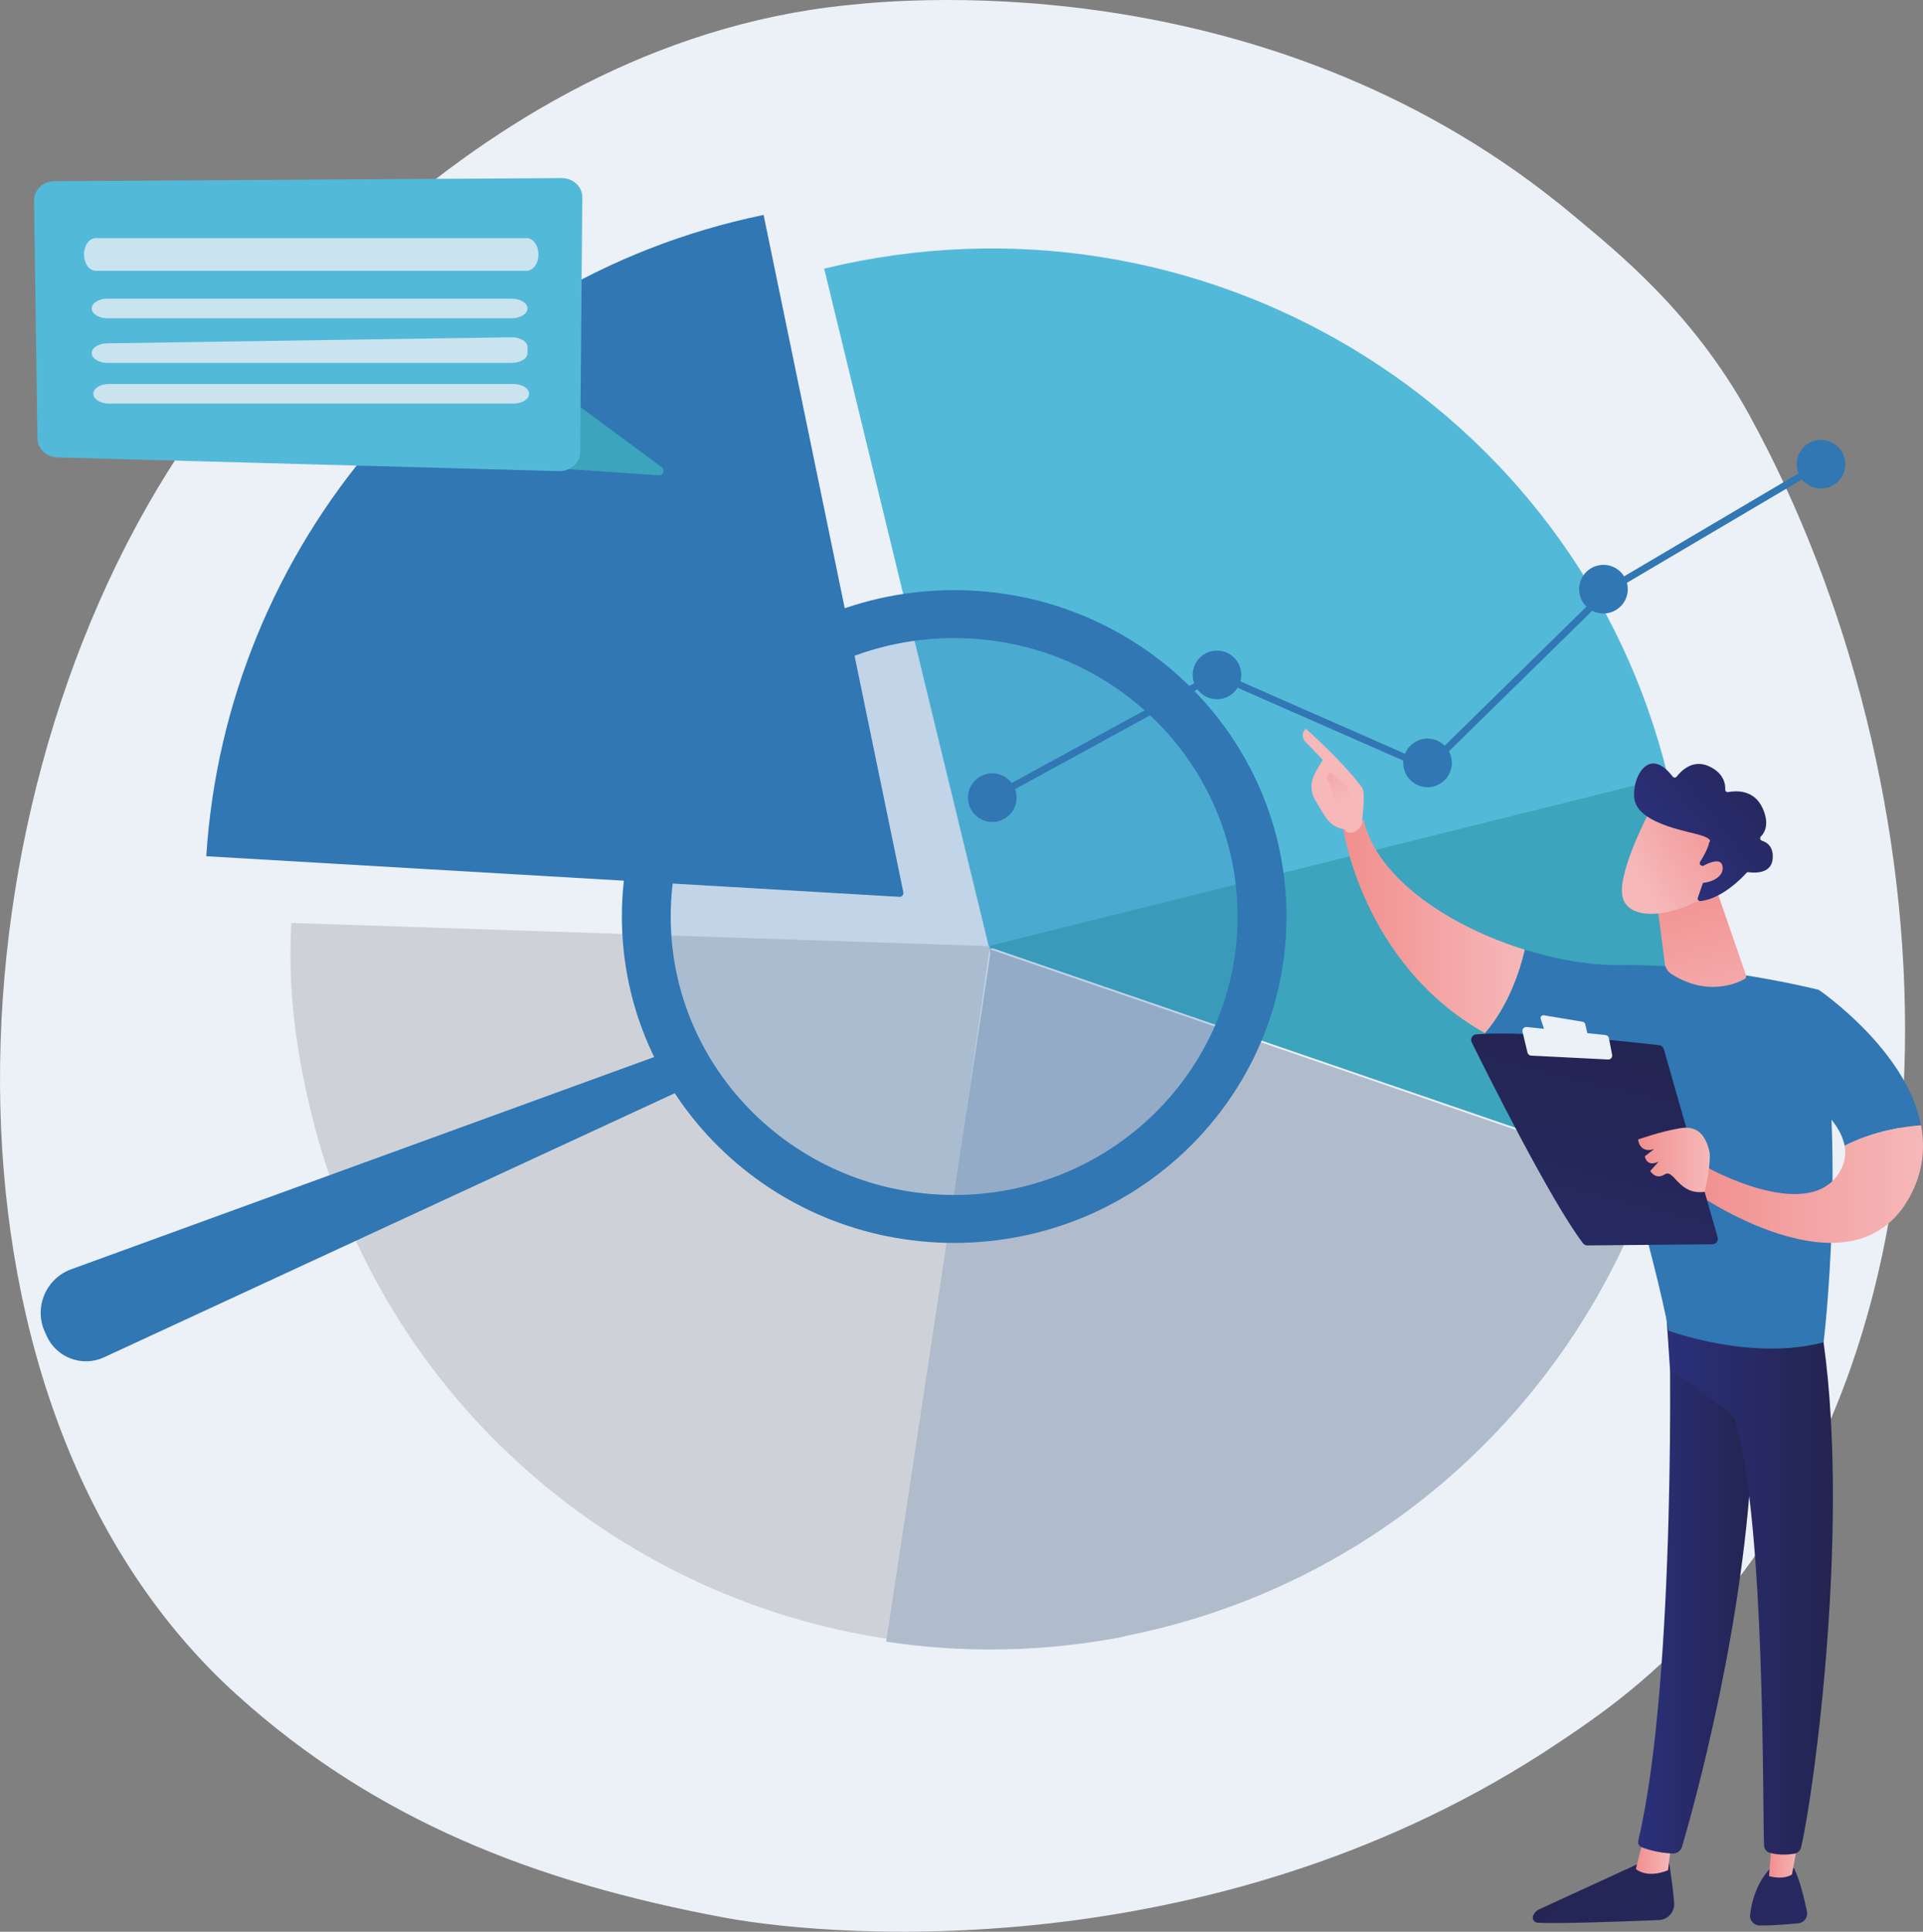 <svg xmlns="http://www.w3.org/2000/svg" xmlns:xlink="http://www.w3.org/1999/xlink" id="Warstwa_2" viewBox="0 0 513.62 515.81"><rect x="0" y="0" width="513.62" height="515.81" fill="#808080" stroke="none"/><defs><linearGradient id="linear-gradient" x1="-18022.86" y1="486.87" x2="-18129.97" y2="603.38" gradientTransform="translate(-17611.21) rotate(-180) scale(1 -1)" gradientUnits="userSpaceOnUse"><stop offset="0" stop-color="#232450"></stop><stop offset="1" stop-color="#2b307a"></stop></linearGradient><linearGradient id="linear-gradient-2" x1="-18057.62" y1="495.53" x2="-18048.11" y2="495.53" gradientTransform="translate(-17611.21) rotate(-180) scale(1 -1)" gradientUnits="userSpaceOnUse"><stop offset="0" stop-color="#f6b8b9"></stop><stop offset="1" stop-color="#f18f8e"></stop></linearGradient><linearGradient id="linear-gradient-3" x1="-18080.18" y1="422.78" x2="-18048.73" y2="422.78" xlink:href="#linear-gradient"></linearGradient><linearGradient id="linear-gradient-4" x1="-18046.89" y1="464.78" x2="-18153.99" y2="581.29" xlink:href="#linear-gradient"></linearGradient><linearGradient id="linear-gradient-5" x1="-18091.91" y1="495.04" x2="-18083.7" y2="495.04" xlink:href="#linear-gradient-2"></linearGradient><linearGradient id="linear-gradient-6" x1="-18100.77" y1="421.75" x2="-18056.11" y2="421.75" xlink:href="#linear-gradient"></linearGradient><linearGradient id="linear-gradient-7" x1="-18018.47" y1="247.32" x2="-17969.87" y2="247.32" xlink:href="#linear-gradient-2"></linearGradient><linearGradient id="linear-gradient-8" x1="11855.34" y1="239.17" x2="11887.95" y2="313.38" gradientTransform="translate(-11485.85)" xlink:href="#linear-gradient-2"></linearGradient><linearGradient id="linear-gradient-9" x1="-17970.1" y1="214.46" x2="-17956.49" y2="193.54" xlink:href="#linear-gradient-2"></linearGradient><linearGradient id="linear-gradient-10" x1="-18124.83" y1="316.17" x2="-18063.32" y2="316.17" xlink:href="#linear-gradient-2"></linearGradient><linearGradient id="linear-gradient-11" x1="-18044.71" y1="272.44" x2="-18010.89" y2="413.36" xlink:href="#linear-gradient"></linearGradient><linearGradient id="linear-gradient-12" x1="-18067.89" y1="309.72" x2="-18048.73" y2="309.72" xlink:href="#linear-gradient-2"></linearGradient><linearGradient id="linear-gradient-13" x1="463.32" y1="287.08" x2="447.81" y2="231.21" gradientTransform="matrix(1,0,0,1,0,0)" xlink:href="#linear-gradient-2"></linearGradient><linearGradient id="linear-gradient-14" x1="-20626.57" y1="-9346.28" x2="-20635.66" y2="-9376.26" gradientTransform="translate(-21174.82 -6527.96) rotate(-138.25) scale(1 -1)" xlink:href="#linear-gradient-2"></linearGradient><linearGradient id="linear-gradient-15" x1="-20634.77" y1="-9398.51" x2="-20627.17" y2="-9355.15" gradientTransform="translate(-21174.82 -6527.96) rotate(-138.25) scale(1 -1)" xlink:href="#linear-gradient"></linearGradient><linearGradient id="linear-gradient-16" x1="-20635.86" y1="-9346.42" x2="-20644.04" y2="-9373.39" gradientTransform="translate(-21174.82 -6527.96) rotate(-138.25) scale(1 -1)" xlink:href="#linear-gradient-2"></linearGradient></defs><g id="Warstwa_1-2"><path d="M450.45,437.57c-13.33,13.74-25.25,21.81-34.39,27.91-89.05,59.46-191.16,52.4-222.63,46.55-50.78-9.45-93.33-26.2-130.16-59.47C-20.4,376.96-16.33,219.24,47.61,121.55,55.19,109.96,119.04,15.32,221.06,1.98c2.5-.33,4.36-.51,5.99-.68,15.78-1.67,113.58-10.49,193.32,56.32,11.41,9.56,31.73,25.65,46.82,53.12,54.01,98.32,62.48,245.18-16.73,326.83Z" style="fill:#ecf0f7; stroke-width:0px;"></path><path d="M445.95,209.29c-.15-.66-.31-1.31-.47-1.97-24.11-99.26-125.01-159.97-225.35-135.59l44.14,181.7,181.68-44.13Z" style="fill:#53b9d8; stroke-width:0px;"></path><path d="M263.72,252.71l176.87,60.73c10.99-31.91,13.48-67.18,5.38-102.5-.25-1.11-.52-2.22-.8-3.32l-181.46,45.09Z" style="fill:#3ca4bc; stroke-width:0px;"></path><path d="M264.26,253.42l35.95,183.49c1.15-.23,2.3-.46,3.45-.71,66.38-14.31,116.87-62.22,137.47-122.06l-176.87-60.72Z" style="fill:#b0bbcc; stroke-width:0px;"></path><path d="M241.28,238.27l-37.33-180.88C119.55,74.8,60.28,146.57,55.1,228.63l185.14,10.84c.65.04,1.16-.55,1.03-1.19Z" style="fill:#3077b3; stroke-width:0px;"></path><path d="M264.37,252.64l-186.57-6.2c-.8,16.34.67,30.04,4.39,46.79,17.37,78.12,81.27,133.86,156.07,144.56l26.11-185.15Z" style="fill:#ced2d8; stroke-width:0px;"></path><path d="M236.7,438.35c20.64,3.13,42.14,2.82,63.75-1.39h0l-35.75-183.53-28,184.92Z" style="fill:#b0bbcc; stroke-width:0px;"></path><polygon points="265.49 213.78 264.6 212.15 324.97 179.16 381.08 203.82 429.24 156.58 429.34 156.52 485.91 123.13 486.86 124.74 430.38 158.07 381.48 206.03 325.06 181.23 265.49 213.78" style="fill:#3077b3; stroke-width:0px;"></polygon><circle cx="265.04" cy="212.97" r="6.49" transform="translate(-50.34 85.94) rotate(-16.84)" style="fill:#3077b3; stroke-width:0px;"></circle><circle cx="325.02" cy="180.2" r="6.49" transform="translate(58.37 439.05) rotate(-73.15)" style="fill:#3077b3; stroke-width:0px;"></circle><circle cx="381.28" cy="203.69" r="6.49" transform="translate(7.56 420.94) rotate(-58.28)" style="fill:#3077b3; stroke-width:0px;"></circle><circle cx="428.27" cy="157.32" r="6.49" style="fill:#3077b3; stroke-width:0px;"></circle><circle cx="486.38" cy="123.93" r="6.49" transform="translate(26.74 325.58) rotate(-37.98)" style="fill:#3077b3; stroke-width:0px;"></circle><path d="M180.59,280.11l-161.57,58.81c-6.78,2.47-10.02,10.18-7.03,16.75l.49,1.08c2.64,5.81,9.51,8.36,15.3,5.68l156.89-72.58-4.07-9.73Z" style="fill:#3077b3; stroke-width:0px;"></path><ellipse cx="254.85" cy="244.73" rx="79.76" ry="78.32" style="fill:#3077b3; opacity:.23; stroke-width:0px;"></ellipse><path d="M254.85,157.58c-49.02,0-88.75,39.02-88.75,87.15s39.74,87.15,88.75,87.15,88.75-39.02,88.75-87.15-39.74-87.15-88.75-87.15ZM254.85,319.08c-41.82,0-75.71-33.29-75.71-74.35s33.9-74.35,75.71-74.35,75.71,33.29,75.71,74.35-33.9,74.35-75.71,74.35Z" style="fill:#3077b3; stroke-width:0px;"></path><path d="M445.51,495.55s1.11,6.28,1.65,12.5c.21,2.43-1.66,4.54-4.1,4.64-8.28.34-25.99,1.02-32.34.73-.96-.04-1.58-1.02-1.23-1.91.3-.74.87-1.35,1.6-1.68l29.25-13.44,5.16-.84Z" style="fill:url(#linear-gradient); stroke-width:0px;"></path><path d="M446.42,491.86l-.89,7.51s-5.12,2.39-8.62-.3l2.12-8.37,7.39,1.16Z" style="fill:url(#linear-gradient-2); stroke-width:0px;"></path><path d="M445.75,350.65c.38,1.96,2.07,97.88-8.19,140.87-.17.7.19,1.42.86,1.7,1.57.64,4.66,1.57,8.35,1.7,1.14.04,2.17-.71,2.49-1.8,2.93-9.97,16.98-59.94,18.81-107.68,2.05-53.34,0-1.82,0-1.82l-1.2-32.97h-21.12Z" style="fill:url(#linear-gradient-3); stroke-width:0px;"></path><path d="M479.15,498.83s1.77,3.17,3.48,11.59c.31,1.52-.75,2.98-2.3,3.13-2.73.27-6.94.61-10.31.59-1.55-.01-2.77-1.36-2.58-2.91.37-3.07,1.54-8.12,5.13-12.05l6.59-.36Z" style="fill:url(#linear-gradient-4); stroke-width:0px;"></path><path d="M480.7,489.17l-2.08,11.36s-2.06,1.53-6.13.42l.99-12.22,7.22.44Z" style="fill:url(#linear-gradient-5); stroke-width:0px;"></path><path d="M486.33,353.59c8.39,50.61-1.82,125.09-5.26,139.66-.21.89-.93,1.58-1.84,1.73-1.54.25-4.07.46-6.56-.26-.86-.25-1.46-1.02-1.5-1.92-.46-11.78.37-84.13-7.44-112.72-.4-1.45-1.28-2.71-2.51-3.58l-15.17-10.78-1.16-17.43,41.43,5.31Z" style="fill:url(#linear-gradient-6); stroke-width:0px;"></path><path d="M432.9,257.7c25.13-.42,52.86,6.6,52.86,6.6,7.49,43.71,1.31,94.13,1.31,94.13-19.46,5.1-41.4-3.12-41.4-3.12-3.23-18.27-18.32-69.69-18.32-69.69-12.28-1.52-22.39-5.07-30.72-9.75,6.35-7.37,9.35-16.74,10.65-22.28,8.89,2.76,17.88,4.24,25.63,4.11Z" style="fill:#3077b3; stroke-width:0px;"></path><path d="M358.66,220.68c2.47-2.98,5.59-1.57,5.59-1.57,3.7,15.62,23.09,28.29,43.01,34.48-1.3,5.54-4.3,14.91-10.65,22.28-33.06-18.59-37.95-55.19-37.95-55.19Z" style="fill:url(#linear-gradient-7); stroke-width:0px;"></path><path d="M359.26,221.44c-.26.82,2.73,2.07,4.49-1.29.06-1.61,1.04-8.51.08-9.82-5.12-6.98-15.05-15.74-15.05-15.74-1.68,1.66-.3,3.28-.3,3.28l4.82,5.02c-1.01,1.82-2.24,3.36-2.81,5.56-.44,1.67-.17,3.45.67,4.97.85,1.52,2,3.5,3.09,5.05,2.06,2.93,5.01,2.96,5.01,2.96Z" style="fill:url(#linear-gradient-8); stroke-width:0px;"></path><path d="M355.41,206.16l4.39,3.72,1.38,3.71-3.91,4.34s-1.32-7.35-2.29-8.94c-.98-1.59-.47-2.36.44-2.83Z" style="fill:url(#linear-gradient-9); stroke-width:0px;"></path><path d="M476.12,288.63l9.64-24.33s23.47,15.95,27.33,36.17c-4.44.33-12.51,1.48-20.41,5.47-1.74-9.55-16.57-17.31-16.57-17.31Z" style="fill:#3077b3; stroke-width:0px;"></path><path d="M455.6,311.53s26.36,14.89,35.25,2.18c1.85-2.64,2.29-5.27,1.83-7.77,7.9-3.99,15.97-5.14,20.41-5.47,1.16,6.1.55,12.58-3.03,19.13-15.58,28.49-57.94-1.57-57.94-1.57l3.49-6.5Z" style="fill:url(#linear-gradient-10); stroke-width:0px;"></path><path d="M458.77,330.37l-14.38-50.23c-.16-.57-.65-.99-1.24-1.05-2.61-.3-10.16-1.16-18.88-1.9-10.5-.89-22.7-1.61-29.99-1-1.04.09-1.66,1.18-1.2,2.12,4.14,8.38,21.19,42.49,29.73,53.66.28.37.72.59,1.19.58l33.37-.31c.97,0,1.67-.94,1.4-1.87Z" style="fill:url(#linear-gradient-11); stroke-width:0px;"></path><path d="M422.78,272.84l-10.43-1.74c-.56-.09-1.01.44-.83.97l1.03,3.13c.09.27.33.47.61.51l10.04,1.34c.52.07.95-.4.83-.91l-.64-2.73c-.07-.29-.31-.52-.61-.57Z" style="fill:#ecf0f7; stroke-width:0px;"></path><path d="M430.59,281.67l-.86-4.47c-.09-.45-.46-.79-.91-.83l-21.06-2.14c-.71-.07-1.28.58-1.11,1.27l1.34,5.58c.11.45.5.77.95.79l20.58,1.04c.67.03,1.19-.57,1.07-1.23Z" style="fill:#ecf0f7; stroke-width:0px;"></path><path d="M455.29,318.24s2-8.24,1.2-11.16c-.81-2.92-2.37-6.68-7.59-5.85-5.22.84-11.38,3.03-11.38,3.03,0,0,.31,3.81,4.28,2.58l-2.46,1.9s.35,3.05,3.7,1.42l-2.29,2.52s1.44,2.5,3.9.9c2.47-1.61,3.65,5.64,10.64,4.65Z" style="fill:url(#linear-gradient-12); stroke-width:0px;"></path><path d="M458.35,237.3l8,23.12c.13.38-.03.81-.38,1-2.18,1.21-10.03,4.69-19.5-1.31-.99-.63-1.66-1.64-1.81-2.8l-2.59-20.01h16.28Z" style="fill:url(#linear-gradient-13); stroke-width:0px;"></path><path d="M440.95,215.88s-8.78,16.53-7.66,23.21c1.13,6.68,12.01,6.2,21.51.77l6.64-17.85-20.5-6.13Z" style="fill:url(#linear-gradient-14); stroke-width:0px;"></path><path d="M454.39,231.1c-.39-.17-.53-.64-.3-1,.7-1.07,2.02-3.27,2.44-5.19,0,0,1.58-1.01-4.02-2.35-5.6-1.34-13.94-3.42-15.7-8.18-1.71-4.64,2.78-16.32,9.95-7.02.27.35.81.36,1.08,0,1.18-1.53,4.26-4.7,8.55-2.78,4.01,1.8,4.47,4.74,4.41,6.23-.02.44.37.78.8.69,2.03-.39,6.9-.72,9.17,4.28,1.87,4.12.66,6.44-.45,7.58-.36.37-.2.98.29,1.13,1.33.41,3.06,1.54,2.88,4.66-.24,4.32-5.07,3.94-6.44,3.74-.23-.03-.45.05-.6.21-1.18,1.3-6.49,6.85-12.24,7.51-.5.06-.88-.43-.72-.91l2.49-7.23c.12-.34-.05-.7-.37-.85l-1.23-.55Z" style="fill:url(#linear-gradient-15); stroke-width:0px;"></path><path d="M453.39,232.12s6.25-4.29,6.71-.68c.46,3.61-5.63,5.23-8.64,3.89l1.94-3.21Z" style="fill:url(#linear-gradient-16); stroke-width:0px;"></path><path d="M151.89,125.28l24.03,1.64c1.14.1,1.77-1.3.93-2.08l-23.04-17.06-1.92,17.51Z" style="fill:#3ca4bc; stroke-width:0px;"></path><path d="M14.63,48.38l135.31-.83c3.1-.02,5.61,2.28,5.59,5.1l-.57,68.13c-.02,2.84-2.61,5.11-5.72,5.02l-133.85-3.67c-2.97-.08-5.35-2.28-5.39-5l-.9-63.63c-.04-2.81,2.44-5.11,5.52-5.13Z" style="fill:#53b9d8; stroke-width:0px;"></path><path d="M22.44,67.95c0,2.41,1.4,4.36,3.14,4.36h115.09c1.73,0,3.14-1.95,3.14-4.36s-1.4-4.36-3.14-4.36H25.57c-1.73,0-3.14,1.95-3.14,4.36Z" style="fill:#ecf0f7; opacity:.77; stroke-width:0px;"></path><path d="M28.74,79.75h107.9c2.35,0,4.25,1.17,4.25,2.62s-1.9,2.62-4.25,2.62H28.74c-2.35,0-4.25-1.17-4.25-2.62s1.9-2.62,4.25-2.62Z" style="fill:#ecf0f7; opacity:.77; stroke-width:0px;"></path><path d="M24.49,94.29c0,1.44,1.9,2.61,4.24,2.61h107.92c2.34,0,4.24-1.17,4.24-2.61v-1.62c0-1.47-1.96-2.65-4.35-2.61l-107.92,1.62c-2.3.03-4.14,1.19-4.14,2.61Z" style="fill:#ecf0f7; opacity:.77; stroke-width:0px;"></path><path d="M29.17,102.53h107.9c2.35,0,4.25,1.17,4.25,2.62s-1.9,2.62-4.25,2.62H29.17c-2.35,0-4.25-1.17-4.25-2.62s1.9-2.62,4.25-2.62Z" style="fill:#ecf0f7; opacity:.77; stroke-width:0px;"></path></g></svg>